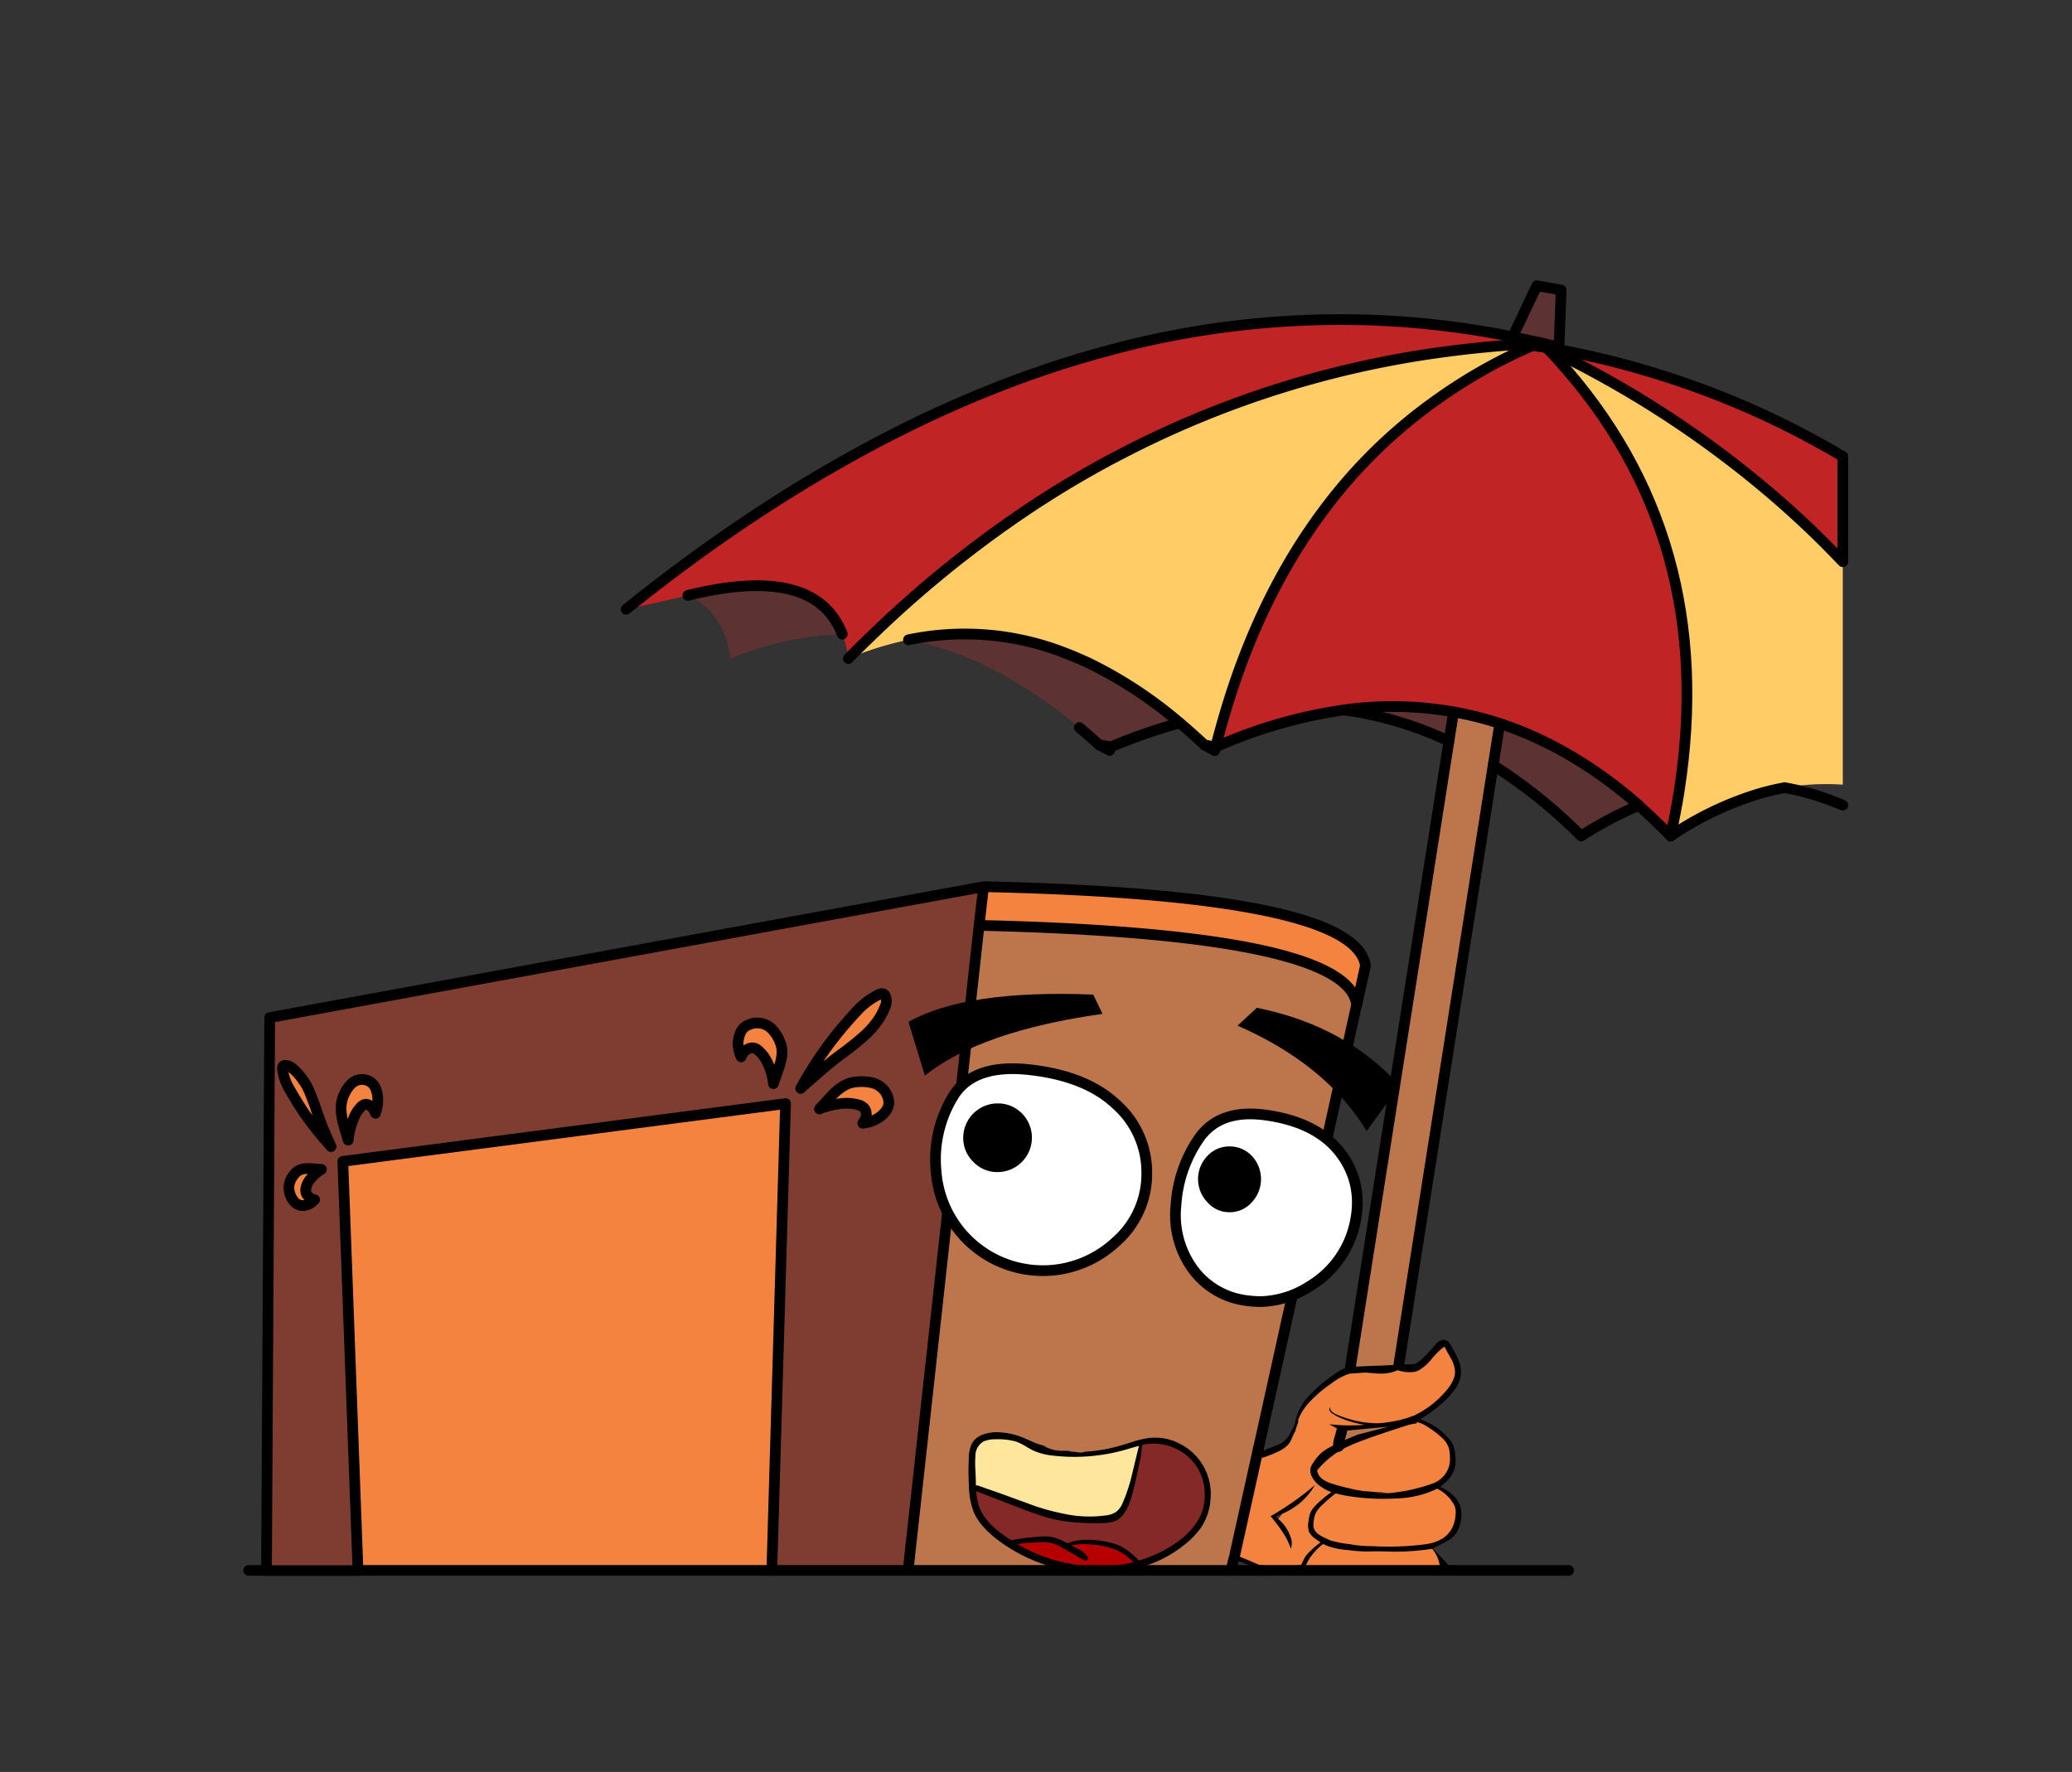 <svg id="Capa_1" data-name="Capa 1" xmlns="http://www.w3.org/2000/svg" viewBox="0 0 580.8 496.69"><rect x="0" y="0" width="580.8" height="496.69" fill="#333333" stroke="none"/><defs><style>.cls-1{fill:#bd764b;}.cls-2{fill:#f3833f;}.cls-3{fill:#b60000;}.cls-4{fill:#852828;}.cls-5{fill:#ffe69d;}.cls-6{fill:#7e3d30;}.cls-7{fill:#5d3232;}.cls-8{fill:#fc6;}.cls-9{fill:#c02424;}.cls-10{fill:none;stroke:#000;stroke-linecap:round;stroke-linejoin:round;stroke-width:3px;}.cls-11{fill:#fff;}</style></defs><title>02</title><path d="M345.3,436.64l.55.3a42,42,0,0,0,7.4,2.7,1.4,1.4,0,0,1,.4.15h2.1q-7.31-3.15-9.6-4.05l-.35-.15c-.6-.23-1-.2-1.1.1a.52.52,0,0,0,.1.6,1.33,1.33,0,0,0,.5.35"/><path d="M407,440.19h-1.7c1.47.74,2,.74,1.7,0"/><path d="M373.45,396.19a16.43,16.43,0,0,0,1.65.95,27.05,27.05,0,0,0,7.45,2.2h-.5a50,50,0,0,1-9.55-.2l3.6,2,12.9-1.2-8.35,2.15c-.73.27-1.47.57-2.2.9-1,.4-2.12.89-3.25,1.45v1.1l-.35.2a3.63,3.63,0,0,1,.35-.3v-1l-1.65.75a16.8,16.8,0,0,0-3,1.8,12.76,12.76,0,0,0-2.3,2.65,10,10,0,0,0-.8,1.35q-.75,2.06,1.2,4.3a3.23,3.23,0,0,0,.35.4,11.71,11.71,0,0,0,3.85,2.4l.2.1h.1a.12.12,0,0,1-.1.05l-.05.05a31,31,0,0,0-4.15,3.5,7.83,7.83,0,0,0-1.5,1.95,9.64,9.64,0,0,0-.6,2.5,6.09,6.09,0,0,0,.15,3.15,5.32,5.32,0,0,0,1.65,1.8c.57.44,1.08.8,1.55,1.1a23.8,23.8,0,0,0-3.35,2.9,13.57,13.57,0,0,0-1,1.2l-.65,1.3a14.76,14.76,0,0,0-.85,2v.1h1.6a5.87,5.87,0,0,1,.25-1.1,13.17,13.17,0,0,1,2.45-3.7,12.09,12.09,0,0,1,2.15-2.05,1.3,1.3,0,0,1,.2-.15,8.47,8.47,0,0,0,.8.4,19.16,19.16,0,0,0,5.6,1.25l1.6.2a37.52,37.52,0,0,0,4.65.25.69.69,0,0,1,.35,0c1.33-.06,3.42-.05,6.25.05a66.42,66.42,0,0,0,11.3-.8,9.55,9.55,0,0,1,2.2,5.65h.9a5.6,5.6,0,0,0,.75.4H407q-.6-1.35-5.4-6.1,2.1-1.09,4.2-2.25a6.38,6.38,0,0,0,3.2-3.75q2.55-7.44-4.85-11.1l-.45-.2c.4-.33.78-.66,1.15-1a8.33,8.33,0,0,0,3.2-5.9,10.12,10.12,0,0,0-.1-1.4,9.29,9.29,0,0,0-.7-3.6,7.49,7.49,0,0,0-1.5-2,19.33,19.33,0,0,0-2.2-2.15,19.67,19.67,0,0,0-3.85-2.25,12.39,12.39,0,0,0-1.65-.65,36.75,36.75,0,0,0,5.6-4,23.4,23.4,0,0,0,4.35-4.65,8.1,8.1,0,0,0,1.4-6.1,10.89,10.89,0,0,0-.85-2.45l-1.15-2.3c-.57-1-.93-1.66-1.1-1.9a2.46,2.46,0,0,0-1.9-.9,3.72,3.72,0,0,0-2,1.35l-2.5,2.75a13.1,13.1,0,0,1-2.85,2.45l-.55.3-4.4.15-13.55.55h-.1a8.93,8.93,0,0,0-1.45.4,16.72,16.72,0,0,0-3.15,1.85,41,41,0,0,0-7.15,6.15,15.17,15.17,0,0,0-3.75,7.7,23.53,23.53,0,0,1-1.25,2.45,7.27,7.27,0,0,1-2.65,3l-5.8,2.35.4,1.65a31.37,31.37,0,0,0,5.3-2.15,8.33,8.33,0,0,0,2.15-1.65,6.22,6.22,0,0,0,1-1.75l.55-1.2q.15-.39.3-.75a.53.53,0,0,0,.15.25,3.36,3.36,0,0,1,.1-.85c.33-.93.57-1.61.7-2.05a1.12,1.12,0,0,0-.05-.45,0,0,0,0,0,0-.05,15.41,15.41,0,0,1,2.75-4.55,36.37,36.37,0,0,1,6.65-5.75,17.45,17.45,0,0,1,4.45-2.5,4,4,0,0,1,.55-.15.49.49,0,0,1,.2-.05l4.4-.3q1.95.21,3.9.3a11.55,11.55,0,0,0,5-.95,9.88,9.88,0,0,0,4.75.45,5.78,5.78,0,0,0,1.3-.5,13.69,13.69,0,0,0,3.55-3.2,17.9,17.9,0,0,1,3.5-3.35c.4.77,1,1.92,1.9,3.45a7.94,7.94,0,0,1,1.05,3.6c0,1.9-1.17,4-3.4,6.3a26.82,26.82,0,0,1-7.9,5.85,12.32,12.32,0,0,1-1.25.45l-.8.3-2.15.6a43.19,43.19,0,0,1-5.85.9,29.12,29.12,0,0,1-11.9-2.5,3.88,3.88,0,0,1-1.2-.75,1.51,1.51,0,0,1-.55-1.25.79.79,0,0,0-.1,1,2.21,2.21,0,0,0,.75.8"/><path d="M400.1,399.89a25.42,25.42,0,0,1,4.35,3.35,7,7,0,0,1,1.45,2.15,5.8,5.8,0,0,1,.4,1.75,15.19,15.19,0,0,1,.05,2.75,7.34,7.34,0,0,1-5,5.95,48.66,48.66,0,0,1-14.9,2.8,5.37,5.37,0,0,1-.8.05l3.4-.3-3.35-.2q-1.5-.15-3.6-.3a3.65,3.65,0,0,1-.5-.1h-.05a26.87,26.87,0,0,1-3.5-.7c-1.9-.43-3.45-.85-4.65-1.25a8.58,8.58,0,0,1-3-1.5,3.59,3.59,0,0,1-1.25-2.25,24.33,24.33,0,0,1,9.25-6.95q2-.94,8-3.05l8.05-2.65a16.38,16.38,0,0,1,2.45-.5l.25-.1c0-.13,0-.23-.25-.3h-.2a.16.16,0,0,1,.1-.05,8.25,8.25,0,0,1,3.3,1.4"/><path d="M402.85,417.29a10.55,10.55,0,0,1,4.55,4.2,4.51,4.51,0,0,1,.6,2.4q-.25,7.86-8.75,8.95a79.7,79.7,0,0,1-13.55.55c-.57,0-1.1-.05-1.6-.05a38.85,38.85,0,0,1-4.9-.4l-.7-.15v0l-.85-.1a24.46,24.46,0,0,1-4.5-.9l1.2.55c-1.43-.6-2.53-1.08-3.3-1.45a9.76,9.76,0,0,1-1.25-.7,3.75,3.75,0,0,1-1.65-2.1,6.23,6.23,0,0,1,.05-1.75,7.32,7.32,0,0,1,.65-2.45,9,9,0,0,1,1.95-2.3c.63-.6,1.28-1.18,1.95-1.75.5-.43,1-.85,1.5-1.25a.16.16,0,0,1,.1-.05c1,.27,2.17.52,3.5.75,1.13.17,2.27.32,3.4.45,1.5.14,3,.24,4.45.3h.5c1.93,0,3.85,0,5.75-.1a27.53,27.53,0,0,0,10.9-2.7"/><path d="M382.75,399.49l.15-.1h.15l-.3.1"/><path d="M361.75,434.09a4,4,0,0,0,.15-2.75,11.23,11.23,0,0,0-3.65-5.65c-.23-.2-.47-.38-.7-.55a17.51,17.51,0,0,1,1.9-.9,18.78,18.78,0,0,0,9.15-8.1,81,81,0,0,1-12.5,8.8q4.75,5.65,5.65,9.15"/><path d="M321.8,403.09a25.46,25.46,0,0,0-3.55.8c-1.57.5-2.75.87-3.55,1.1a43.58,43.58,0,0,1-10.65,1.9,3.6,3.6,0,0,1-1.15.25,15.1,15.1,0,0,1-1.65-.2c-.4,0-.8-.05-1.2-.05a.25.25,0,0,1,.05-.15,13.48,13.48,0,0,0-1.5-.1,18,18,0,0,1-2.5-.1,11.35,11.35,0,0,1-2-.55,5.31,5.31,0,0,1-1.35-.65,1.3,1.3,0,0,0-.2-.15,17.7,17.7,0,0,1-3.2-1.1c-1.43-.63-2.52-1.1-3.25-1.4a20.55,20.55,0,0,0-6.5-1.25,10.8,10.8,0,0,0-4.1.65,5.72,5.72,0,0,0-3.1,2.45,9.76,9.76,0,0,0-.9,4.3,67.41,67.41,0,0,0,.05,7.75,20.73,20.73,0,0,0,1.35,7.25q1.6,3.86,6.45,7.6a45.67,45.67,0,0,0,15.45,7.75q1.2.36,2.4.6H317.9a34.48,34.48,0,0,0,14-6.65,23.38,23.38,0,0,0,4.55-4.6l.3-.4a16.55,16.55,0,0,0,2.65-8.25,15.6,15.6,0,0,0-2-8.9c-.2-.36-.42-.71-.65-1.05a15.72,15.72,0,0,0-5.95-5.25,14.64,14.64,0,0,0-8.95-1.6"/><path d="M320.1,405.09a10.38,10.38,0,0,1,1.45-.35,14.45,14.45,0,0,1,7.8,1.2,13.71,13.71,0,0,1,6,5.05,12.94,12.94,0,0,1,1.3,2.5,15.28,15.28,0,0,1,0,10.9,18,18,0,0,1-.9,1.75,21,21,0,0,1-5.7,5.95,35.05,35.05,0,0,1-10.9,5.3,7.73,7.73,0,0,0-1.25-1.25,17,17,0,0,0-3.65-2.7,17.38,17.38,0,0,0-4.55-1.4q-6.4-1.2-10.5.5l-.05,0-.55-.3a16.86,16.86,0,0,0-4-1.55,14.35,14.35,0,0,0-2.65-.05,65,65,0,0,0-8.5,1.05l-.8-.5q-6.4-4.14-8.15-8.7a18.22,18.22,0,0,1-.95-4.6,2.35,2.35,0,0,0,.6.25l11.1,4.3q4.24,1.61,6.2,2.25a40.35,40.35,0,0,0,6.4,1.6,67.36,67.36,0,0,0,10.55.6,11.93,11.93,0,0,0,4.1-.55c2-.86,3.53-3.1,4.6-6.7q.9-2.94,2.5-10.8a21.79,21.79,0,0,0,.45-3.8"/><path d="M317.45,412.74a47.61,47.61,0,0,1-2.85,8.75,5.86,5.86,0,0,1-1.7,2.3,6.59,6.59,0,0,1-3,1,33.65,33.65,0,0,1-9.9-.15,65,65,0,0,1-9.85-2.5l-9.6-3.5-6-2.1a1.61,1.61,0,0,0-.95-.15q0-2.94-.15-4.5a30.89,30.89,0,0,1,.05-4.35,4.57,4.57,0,0,1,2.25-3.5,8.34,8.34,0,0,1,3.3-.6,19.2,19.2,0,0,1,5.85.65,16.08,16.08,0,0,1,2.55,1.25,24.71,24.71,0,0,0,2.45,1.35A17.9,17.9,0,0,0,295.4,408a52.11,52.11,0,0,0,20.5-1.8c1.33-.4,2.45-.71,3.35-.95l-1.8,7.45"/><path d="M295,432.54a10.54,10.54,0,0,1,2.35,1l6.15,3.45a1.93,1.93,0,0,0,.7.3.55.55,0,0,0,.65-.2c.2-.23.18-.56-.05-1a7.32,7.32,0,0,0-2.6-2.05l-1.9-.95a18.59,18.59,0,0,1,6.2-.2,21.35,21.35,0,0,1,7.2,1.8,15.2,15.2,0,0,1,4,3.1,41.24,41.24,0,0,1-11.3,1.15,45.39,45.39,0,0,1-21.2-6.25,61,61,0,0,1,7.2-.5,9.28,9.28,0,0,1,2.6.3"/><path d="M351.3,409.49l.8-2.15a.64.64,0,0,1-.6-.45,12.35,12.35,0,0,0-.2,2.6"/><path class="cls-1" d="M378.45,403c.73-.33,1.47-.63,2.2-.9l8.35-2.15-12.9,1.2-.9,3.3c1.13-.56,2.22-1.05,3.25-1.45m1.85-121.45a12.13,12.13,0,0,0-.9-2.6q-9-17.34-104.95-19.55l-19.9,180.8h90.5l.8-3.25-.55-.3a1.33,1.33,0,0,1-.5-.35.52.52,0,0,1-.1-.6c.13-.3.5-.33,1.1-.1l.35.15,6.4-28.9.2-.9.15-.6,27.4-123.8m-28.2,125.8-.8,2.15a12.35,12.35,0,0,1,.2-2.6.64.64,0,0,0,.6.45m-33.85-3.45a25.46,25.46,0,0,1,3.55-.8,14.64,14.64,0,0,1,8.95,1.6,15.72,15.72,0,0,1,5.95,5.25c.23.34.45.69.65,1.05a15.6,15.6,0,0,1,2,8.9,16.55,16.55,0,0,1-2.65,8.25l-.3.4a23.38,23.38,0,0,1-4.55,4.6,34.48,34.48,0,0,1-14,6.65H297.25q-1.2-.24-2.4-.6a45.67,45.67,0,0,1-15.45-7.75q-4.84-3.75-6.45-7.6a20.73,20.73,0,0,1-1.35-7.25,67.41,67.41,0,0,1-.05-7.75,9.76,9.76,0,0,1,.9-4.3,5.72,5.72,0,0,1,3.1-2.45,10.8,10.8,0,0,1,4.1-.65,20.55,20.55,0,0,1,6.5,1.25c.73.3,1.82.77,3.25,1.4a17.7,17.7,0,0,0,3.2,1.1,1.3,1.3,0,0,1,.2.15,5.31,5.31,0,0,0,1.35.65,11.35,11.35,0,0,0,2,.55,18,18,0,0,0,2.5.1,13.48,13.48,0,0,1,1.5.1.25.25,0,0,0-.05.15c.4,0,.8,0,1.2.05a15.1,15.1,0,0,0,1.65.2,3.6,3.6,0,0,0,1.15-.25A43.58,43.58,0,0,0,314.7,405c.8-.23,2-.6,3.55-1.1m89.2-204.3-1.3,8.15-27.6,175.35,13.55-.55,26.45-168,1.85-11.65A93.64,93.64,0,0,0,407.45,199.59Z"/><path class="cls-2" d="M403.65,440.19v-.4a9.55,9.55,0,0,0-2.2-5.65,66.42,66.42,0,0,1-11.3.8c-2.83-.1-4.92-.11-6.25-.05a.69.69,0,0,0-.35,0,37.52,37.52,0,0,1-4.65-.25l-1.6-.2a19.16,19.16,0,0,1-5.6-1.25,8.47,8.47,0,0,1-.8-.4,1.3,1.3,0,0,0-.2.15,12.09,12.09,0,0,0-2.15,2.05,13.17,13.17,0,0,0-2.45,3.7,5.87,5.87,0,0,0-.25,1.1v.4h37.8M220.2,309.34,96.1,325.54l4.25,114.65h116l3.85-130.85M407.4,421.49a10.55,10.55,0,0,0-4.55-4.2A27.53,27.53,0,0,1,392,420c-1.9.1-3.82.14-5.75.1h-.5c-1.47-.06-2.95-.16-4.45-.3-1.13-.13-2.27-.28-3.4-.45-1.33-.23-2.5-.48-3.5-.75a.16.16,0,0,0-.1.05c-.5.4-1,.82-1.5,1.25-.67.57-1.32,1.15-1.95,1.75a9,9,0,0,0-1.95,2.3,7.32,7.32,0,0,0-.65,2.45,6.23,6.23,0,0,0-.05,1.75,3.75,3.75,0,0,0,1.65,2.1,9.76,9.76,0,0,0,1.25.7c.77.37,1.87.85,3.3,1.45l-1.2-.55a24.46,24.46,0,0,0,4.5.9l.85.1v0l.7.15a38.85,38.85,0,0,0,4.9.4c.5,0,1,0,1.6.05a79.7,79.7,0,0,0,13.55-.55q8.5-1.09,8.75-8.95a4.51,4.51,0,0,0-.6-2.4m-2.95-18.25a25.42,25.42,0,0,0-4.35-3.35,8.25,8.25,0,0,0-3.3-1.4.16.16,0,0,0-.1.05h.2c.2.07.28.17.25.3l-.25.1a16.38,16.38,0,0,0-2.45.5l-8.05,2.65q-6,2.1-8,3.05a24.33,24.33,0,0,0-9.25,6.95,3.59,3.59,0,0,0,1.25,2.25,8.58,8.58,0,0,0,3,1.5c1.2.4,2.75.82,4.65,1.25a26.87,26.87,0,0,0,3.5.7h.05a3.65,3.65,0,0,0,.5.1q2.1.15,3.6.3l3.35.2-3.4.3a5.37,5.37,0,0,0,.8-.05,48.66,48.66,0,0,0,14.9-2.8,7.34,7.34,0,0,0,5-5.95,15.19,15.19,0,0,0-.05-2.75,5.8,5.8,0,0,0-.4-1.75,7,7,0,0,0-1.45-2.15m-29.35-6.1a16.43,16.43,0,0,1-1.65-.95,2.21,2.21,0,0,1-.75-.8.79.79,0,0,1,.1-1,1.51,1.51,0,0,0,.55,1.25,3.88,3.88,0,0,0,1.2.75,29.12,29.12,0,0,0,11.9,2.5,43.19,43.19,0,0,0,5.85-.9l2.15-.6.8-.3a12.32,12.32,0,0,0,1.25-.45,26.82,26.82,0,0,0,7.9-5.85c2.23-2.3,3.37-4.4,3.4-6.3a7.94,7.94,0,0,0-1.05-3.6c-.87-1.53-1.5-2.68-1.9-3.45a17.9,17.9,0,0,0-3.5,3.35,13.69,13.69,0,0,1-3.55,3.2,5.78,5.78,0,0,1-1.3.5,9.88,9.88,0,0,1-4.75-.45,11.55,11.55,0,0,1-5,.95q-2-.09-3.9-.3l-4.4.3a.49.49,0,0,0-.2.05,4,4,0,0,0-.55.15,17.45,17.45,0,0,0-4.45,2.5,36.37,36.37,0,0,0-6.65,5.75,15.41,15.41,0,0,0-2.75,4.55,0,0,0,0,1,0,.05,1.12,1.12,0,0,1,.05.45c-.13.44-.37,1.12-.7,2.05a3.36,3.36,0,0,0-.1.85.53.53,0,0,1-.15-.25q-.15.36-.3.75l-.55,1.2a6.22,6.22,0,0,1-1,1.75,8.33,8.33,0,0,1-2.15,1.65,31.37,31.37,0,0,1-5.3,2.15l-.4-1.65-.7-.15-6.4,28.9q2.3.9,9.6,4.05h-2.1v.4h10.6v-.5a14.76,14.76,0,0,1,.85-2l.65-1.3a13.57,13.57,0,0,1,1-1.2,23.8,23.8,0,0,1,3.35-2.9c-.47-.3-1-.66-1.55-1.1a5.32,5.32,0,0,1-1.65-1.8,6.09,6.09,0,0,1-.15-3.15,9.64,9.64,0,0,1,.6-2.5,7.83,7.83,0,0,1,1.5-1.95,31,31,0,0,1,4.15-3.5l.05-.05a.12.12,0,0,0,.1-.05h-.1l-.2-.1a11.71,11.71,0,0,1-3.85-2.4,3.23,3.23,0,0,1-.35-.4q-1.95-2.25-1.2-4.3a10,10,0,0,1,.8-1.35,12.76,12.76,0,0,1,2.3-2.65,16.8,16.8,0,0,1,3-1.8l1.65-.75.9-3.3-3.6-2a50,50,0,0,0,9.55.2h.5a27.05,27.05,0,0,1-7.45-2.2m-15.65,27.1-1.2,1.45a11.23,11.23,0,0,1,3.65,5.65,4,4,0,0,1-.15,2.75q-.9-3.49-5.65-9.15a81,81,0,0,0,12.5-8.8,18.78,18.78,0,0,1-9.15,8.1M249.1,308.49a5.9,5.9,0,0,0-1.6-3.25,6.29,6.29,0,0,0-3.35-1.8,13.61,13.61,0,0,0-5.05-.05q-3.1.56-6.4,4.2-1.69,1.86-3,3.25a23.28,23.28,0,0,1,6.55-1.55,12.65,12.65,0,0,1,4.7.5,3.35,3.35,0,0,1,1.3.85,2.3,2.3,0,0,1,.55,1.35,3,3,0,0,1-.25,1.65,5.09,5.09,0,0,1-.7,1.2l.6-.1a9.49,9.49,0,0,0,3.2-1.05,7.49,7.49,0,0,0,2.85-2.55,3.66,3.66,0,0,0,.6-2.65m-13.65-19.7q-3.1,3.75-5.8,7.75-2.21,3.25-4.15,6.65l-1.1,1.9.35-.35c1.73-1.53,3.47-3.05,5.2-4.55q3-2.7,6.3-5.05,2.9-2.1,5.55-4.45a24.91,24.91,0,0,0,3.75-4,18.63,18.63,0,0,0,2.6-4.75,3.48,3.48,0,0,0,0-2.65c-.27-.8-.9-1-1.9-.5a20.29,20.29,0,0,0-6.05,4.55q-2.5,2.66-4.8,5.45m-25.65-1.5a3.8,3.8,0,0,0-2.05,1.8,7.62,7.62,0,0,0-.85,3.55,9.5,9.5,0,0,0,.6,3.05,3.07,3.07,0,0,1,.25.55,6.54,6.54,0,0,1,.65-1.2,3.61,3.61,0,0,1,1.35-1.05,2.87,2.87,0,0,1,1.4-.25,2.62,2.62,0,0,1,1.3.6,10.36,10.36,0,0,1,2.65,3.45,18.18,18.18,0,0,1,1.7,5.95c.4-1.2.87-2.55,1.4-4.05q1.61-4.44.6-7.2a11.15,11.15,0,0,0-2.35-3.95,5.76,5.76,0,0,0-6.65-1.25M90.2,327.79c-.77,0-1.67-.1-2.7-.2-2.07-.2-3.55.14-4.45,1a6.76,6.76,0,0,0-1.75,2.6,4.84,4.84,0,0,0-.2,2.75,6.07,6.07,0,0,0,1.15,2.6,3.24,3.24,0,0,0,4,1.1,4.24,4.24,0,0,0,1.65-1.1,2.21,2.21,0,0,1,.3-.25,3.9,3.9,0,0,1-.9-.3,2.3,2.3,0,0,1-1-.8,2,2,0,0,1-.55-1,2.61,2.61,0,0,1,0-1.15,5.73,5.73,0,0,1,1.35-2.65,9.93,9.93,0,0,1,3-2.6M86.7,306a16.51,16.51,0,0,0-2-3.5,14.54,14.54,0,0,0-2.8-3.05,3.07,3.07,0,0,0-1.9-.8c-.67-.06-1,.3-.85,1.1a13.87,13.87,0,0,0,1.75,5.2q1.35,2.4,2.8,4.7a64.61,64.61,0,0,0,4.15,5.9q1.84,2.35,3.8,4.6c.37.4.73.82,1.1,1.25a1.93,1.93,0,0,1-.15-.35q-1.05-2.3-2.05-4.65-1.16-2.75-2-5.5-.8-2.44-1.85-4.9m19.15,2.45a8.22,8.22,0,0,0-.7-3.55,3.74,3.74,0,0,0-1.7-1.8,4.24,4.24,0,0,0-3-.4,4.66,4.66,0,0,0-2.6,1.75,10.77,10.77,0,0,0-2,3.9c-.53,1.84-.37,4.24.5,7.2.43,1.5.82,2.84,1.15,4a21.75,21.75,0,0,1,1.5-6,9.54,9.54,0,0,1,2.15-3.4,2.38,2.38,0,0,1,1.15-.65,1.86,1.86,0,0,1,1.15.3,2.65,2.65,0,0,1,1.1,1.05,6.09,6.09,0,0,1,.6,1.15,3.85,3.85,0,0,1,.15-.55,9.08,9.08,0,0,0,.5-3.05m169.85-59.9-1.25,10.85q96,2.21,105,19.55a12.13,12.13,0,0,1,.9,2.6l2.4-10.85Q379.8,250.84,275.7,248.54Z"/><path class="cls-3" d="M297.3,433.59a10.54,10.54,0,0,0-2.35-1,9.28,9.28,0,0,0-2.6-.3,61,61,0,0,0-7.2.5,45.39,45.39,0,0,0,21.2,6.25,41.24,41.24,0,0,0,11.3-1.15,15.2,15.2,0,0,0-4-3.1,21.35,21.35,0,0,0-7.2-1.8,18.59,18.59,0,0,0-6.2.2l1.9.95a7.32,7.32,0,0,1,2.6,2.05c.23.44.25.77.05,1a.55.55,0,0,1-.65.2,1.93,1.93,0,0,1-.7-.3Z"/><path class="cls-4" d="M321.55,404.74a10.38,10.38,0,0,0-1.45.35,21.79,21.79,0,0,1-.45,3.8q-1.61,7.86-2.5,10.8c-1.07,3.6-2.6,5.84-4.6,6.7a11.93,11.93,0,0,1-4.1.55,67.36,67.36,0,0,1-10.55-.6,40.35,40.35,0,0,1-6.4-1.6q-2-.64-6.2-2.25l-11.1-4.3a2.35,2.35,0,0,1-.6-.25,18.22,18.22,0,0,0,.95,4.6q1.76,4.56,8.15,8.7l.8.5a65,65,0,0,1,8.5-1.05,14.35,14.35,0,0,1,2.65.05,16.86,16.86,0,0,1,4,1.55l.55.3.05,0q4.1-1.69,10.5-.5a17.38,17.38,0,0,1,4.55,1.4,17,17,0,0,1,3.65,2.7,7.73,7.73,0,0,1,1.25,1.25,35.05,35.05,0,0,0,10.9-5.3,21,21,0,0,0,5.7-5.95,18,18,0,0,0,.9-1.75,15.28,15.28,0,0,0,0-10.9,12.94,12.94,0,0,0-1.3-2.5,13.71,13.71,0,0,0-6-5.05A14.45,14.45,0,0,0,321.55,404.74Z"/><path class="cls-5" d="M314.6,421.49a47.61,47.61,0,0,0,2.85-8.75l1.8-7.45c-.9.24-2,.55-3.35.95a52.11,52.11,0,0,1-20.5,1.8,17.9,17.9,0,0,1-5.55-1.35,24.71,24.71,0,0,1-2.45-1.35,16.08,16.08,0,0,0-2.55-1.25,19.2,19.2,0,0,0-5.85-.65,8.34,8.34,0,0,0-3.3.6,4.57,4.57,0,0,0-2.25,3.5,30.89,30.89,0,0,0-.05,4.35q.11,1.56.15,4.5a1.61,1.61,0,0,1,.95.15l6,2.1,9.6,3.5a65,65,0,0,0,9.85,2.5,33.65,33.65,0,0,0,9.9.15,6.59,6.59,0,0,0,3-1A5.86,5.86,0,0,0,314.6,421.49Z"/><path class="cls-6" d="M274.45,259.39l1.25-10.85L75.6,285.24l-.9,155h25.65L96.1,325.54l124.1-16.2-3.85,130.85h38.2l19.9-180.8m-169.3,45.5a8.22,8.22,0,0,1,.7,3.55,9.08,9.08,0,0,1-.5,3.05,3.85,3.85,0,0,0-.15.55,6.09,6.09,0,0,0-.6-1.15,2.65,2.65,0,0,0-1.1-1.05,1.86,1.86,0,0,0-1.15-.3,2.38,2.38,0,0,0-1.15.65,9.54,9.54,0,0,0-2.15,3.4,21.75,21.75,0,0,0-1.5,6c-.33-1.16-.72-2.5-1.15-4-.87-3-1-5.36-.5-7.2a10.77,10.77,0,0,1,2-3.9,4.66,4.66,0,0,1,2.6-1.75,4.24,4.24,0,0,1,3,.4,3.74,3.74,0,0,1,1.7,1.8m-20.4-2.4a16.51,16.51,0,0,1,2,3.5q1,2.46,1.85,4.9.9,2.76,2,5.5,1,2.36,2.05,4.65a1.93,1.93,0,0,0,.15.35c-.37-.43-.73-.85-1.1-1.25q-2-2.25-3.8-4.6a64.61,64.61,0,0,1-4.15-5.9q-1.45-2.29-2.8-4.7a13.87,13.87,0,0,1-1.75-5.2c-.1-.8.18-1.16.85-1.1a3.07,3.07,0,0,1,1.9.8,14.54,14.54,0,0,1,2.8,3.05m2.75,25.1c1,.1,1.93.17,2.7.2a9.93,9.93,0,0,0-3,2.6A5.73,5.73,0,0,0,85.8,333a2.61,2.61,0,0,0,0,1.15,2,2,0,0,0,.55,1,2.3,2.3,0,0,0,1,.8,3.9,3.9,0,0,0,.9.3,2.21,2.21,0,0,0-.3.25,4.24,4.24,0,0,1-1.65,1.1,3.24,3.24,0,0,1-4-1.1,6.07,6.07,0,0,1-1.15-2.6,4.84,4.84,0,0,1,.2-2.75,6.76,6.76,0,0,1,1.75-2.6c.9-.86,2.38-1.2,4.45-1m120.25-38.5a3.8,3.8,0,0,1,2.05-1.8,5.76,5.76,0,0,1,6.65,1.25,11.15,11.15,0,0,1,2.35,3.95q1,2.76-.6,7.2c-.53,1.5-1,2.85-1.4,4.05a18.18,18.18,0,0,0-1.7-5.95,10.36,10.36,0,0,0-2.65-3.45,2.62,2.62,0,0,0-1.3-.6,2.87,2.87,0,0,0-1.4.25A3.61,3.61,0,0,0,208.4,295a6.54,6.54,0,0,0-.65,1.2,3.07,3.07,0,0,0-.25-.55,9.5,9.5,0,0,1-.6-3.05,7.62,7.62,0,0,1,.85-3.55m21.9,7.45q2.7-4,5.8-7.75,2.3-2.79,4.8-5.45a20.29,20.29,0,0,1,6.05-4.55c1-.46,1.63-.3,1.9.5a3.48,3.48,0,0,1,0,2.65,18.63,18.63,0,0,1-2.6,4.75,24.91,24.91,0,0,1-3.75,4q-2.66,2.35-5.55,4.45-3.25,2.36-6.3,5.05c-1.73,1.5-3.47,3-5.2,4.55l-.35.35,1.1-1.9q2-3.39,4.15-6.65m17.85,8.7a5.9,5.9,0,0,1,1.6,3.25,3.66,3.66,0,0,1-.6,2.65,7.49,7.49,0,0,1-2.85,2.55,9.49,9.49,0,0,1-3.2,1.05l-.6.1a5.09,5.09,0,0,0,.7-1.2,3,3,0,0,0,.25-1.65,2.3,2.3,0,0,0-.55-1.35,3.35,3.35,0,0,0-1.3-.85,12.65,12.65,0,0,0-4.7-.5,23.28,23.28,0,0,0-6.55,1.55q1.31-1.39,3-3.25,3.3-3.64,6.4-4.2a13.61,13.61,0,0,1,5.05.05A6.29,6.29,0,0,1,247.5,305.24Z"/><path class="cls-7" d="M298.55,183a77,77,0,0,0-43.9-3.7q21,4.2,41.45,19.55,3.19,2.4,6.45,5.1c1.83,1.54,3.67,3.14,5.5,4.8l3.25.6a156.79,156.79,0,0,1,19.4-6.75,120.67,120.67,0,0,0-25.35-16.7C303.08,184.88,300.82,183.91,298.55,183Z"/><path class="cls-7" d="M192.8,166.89q10.2,4.71,12,17.7a89.7,89.7,0,0,1,31.25-6.85Q228.45,158.09,192.8,166.89Z"/><path class="cls-7" d="M431.5,96a8.18,8.18,0,0,1,.8.25c.3,0,.58.09.85.15,1.3.3,2.58.62,3.85,1l.6-16-6.8-1.2L424,94.44c2.43.47,4.87,1,7.3,1.55Z"/><path class="cls-7" d="M376.7,199a101.55,101.55,0,0,1,29.45,8.7l1.3-8.15A97.87,97.87,0,0,0,376.7,199Z"/><path class="cls-7" d="M418.55,214.49a142.33,142.33,0,0,1,24.65,19.85,104.73,104.73,0,0,1,16.15-8.55q-18.56-16.24-39-22.95Z"/><path class="cls-8" d="M436.7,99.19l-2.85-1.4c.9.94,1.78,1.89,2.65,2.85Q481.85,150.5,470.65,222q-1,6.1-2.35,12.35a91.17,91.17,0,0,1,24.6-11.8,69.78,69.78,0,0,1,7.35-1.75,66.81,66.81,0,0,1,16.3-.85V157.49q-3.75-3.94-7.65-7.75-7.69-7.44-16-14.3a287.21,287.21,0,0,0-56.2-36.25m-9.6-2.75a.51.51,0,0,0-.3,0c-1.07.07-2.12.15-3.15.25q-10.31.75-20.35,2.15a274.13,274.13,0,0,0-88.9,28.35q-4,2.06-7.9,4.25-9.56,5.35-18.8,11.55a314.25,314.25,0,0,0-43.15,34.95q-3.41,3.26-6.75,6.65a90,90,0,0,1,16.85-5.25,77,77,0,0,1,43.9,3.7c2.27.87,4.53,1.84,6.8,2.9a120.67,120.67,0,0,1,25.35,16.7q3.45,2.91,6.9,6.15l3.15.6q1.25-4.89,2.65-9.6,9.75-32.89,27.65-56.8a141.06,141.06,0,0,1,32.25-31.35,145.5,145.5,0,0,1,19.85-11.8q3.19-1.59,6.5-3C428.85,96.66,428,96.54,427.1,96.44Z"/><path class="cls-9" d="M403.3,91.19a234.86,234.86,0,0,0-24.1-1.55,249.37,249.37,0,0,0-60,6.5c-1.89.45-3.77.94-5.65,1.43-.82.46-1.63,1.64-2.45.82.82.82,1.63-.36,2.45-.82l-1.9.47Q274,107.9,236.1,129.34q-11.21,6.3-22.45,13.65-15,9.81-30.1,21.45-4,3.1-8.05,6.35,12-2.59,17.3-3.9,35.65-8.79,43.3,10.85a29,29,0,0,1,1.7,6.85q3.34-3.39,6.75-6.65A314.25,314.25,0,0,1,287.7,143q9.26-6.19,18.8-11.55,3.9-2.19,7.9-4.25a274.13,274.13,0,0,1,88.9-28.35q10.05-1.4,20.35-2.15l.35-2.25Q413.65,92.34,403.3,91.19Z"/><path class="cls-9" d="M508.9,123.59q-7.9-4.29-16-8a244.91,244.91,0,0,0-56-17.6l-.2,1.15a287.21,287.21,0,0,1,56.2,36.25q8.3,6.85,16,14.3,3.9,3.81,7.65,7.75V127.94Q512.76,125.69,508.9,123.59Z"/><path class="cls-9" d="M433.85,97.79l-.4-.4-3.8-.6q-3.3,1.45-6.5,3a145.5,145.5,0,0,0-19.85,11.8A141.06,141.06,0,0,0,371.05,143q-17.9,23.91-27.65,56.8-1.39,4.71-2.65,9.6A135.39,135.39,0,0,1,376.7,199a97.87,97.87,0,0,1,30.75.55,93.64,93.64,0,0,1,12.95,3.25q20.4,6.71,39,22.95,4.5,4,8.95,8.55,1.35-6.24,2.35-12.35,11.21-71.49-34.15-121.35C435.63,99.68,434.75,98.73,433.85,97.79Z"/><path class="cls-10" d="M311.65,98c2.5-.66,5-1.3,7.55-1.9a249.37,249.37,0,0,1,60-6.5,234.86,234.86,0,0,1,24.1,1.55q10.35,1.16,20.7,3.25l6.8-14.3,6.8,1.2-.6,16-.1.7a244.91,244.91,0,0,1,56,17.6q8.1,3.66,16,8,3.86,2.1,7.65,4.35"/><path class="cls-10" d="M516.55,225.69c-2.53-1.06-5.08-2-7.65-2.8a66.8,66.8,0,0,0-8.65-2.1,69.78,69.78,0,0,0-7.35,1.75,91.17,91.17,0,0,0-24.6,11.8q-4.46-4.54-8.95-8.55a104.73,104.73,0,0,0-16.15,8.55,142.33,142.33,0,0,0-24.65-19.85L392.1,382.54"/><line class="cls-10" x1="407" y1="440.19" x2="439.7" y2="440.19"/><path class="cls-10" d="M175.5,170.79q4-3.24,8.05-6.35,15.1-11.64,30.1-21.45,11.25-7.35,22.45-13.65Q274,107.89,311.65,98"/><path class="cls-10" d="M96.4,315.54c-.87-3-1-5.36-.5-7.2a10.77,10.77,0,0,1,2-3.9,4.66,4.66,0,0,1,2.6-1.75,4.24,4.24,0,0,1,3,.4,3.74,3.74,0,0,1,1.7,1.8,8.22,8.22,0,0,1,.7,3.55,9.08,9.08,0,0,1-.5,3.05,3.85,3.85,0,0,0-.15.55,6.09,6.09,0,0,0-.6-1.15,2.65,2.65,0,0,0-1.1-1.05,1.86,1.86,0,0,0-1.15-.3,2.38,2.38,0,0,0-1.15.65,9.54,9.54,0,0,0-2.15,3.4,21.75,21.75,0,0,0-1.5,6C97.22,318.38,96.83,317,96.4,315.54Z"/><path class="cls-10" d="M91.7,320.14q-2-2.25-3.8-4.6a64.61,64.61,0,0,1-4.15-5.9q-1.45-2.29-2.8-4.7a13.87,13.87,0,0,1-1.75-5.2c-.1-.8.18-1.16.85-1.1a3.07,3.07,0,0,1,1.9.8,14.54,14.54,0,0,1,2.8,3.05,16.51,16.51,0,0,1,2,3.5q1,2.46,1.85,4.9.9,2.76,2,5.5,1,2.36,2.05,4.65a1.93,1.93,0,0,0,.15.35C92.43,321,92.07,320.54,91.7,320.14Z"/><path class="cls-10" d="M87.5,327.59c-2.07-.2-3.55.14-4.45,1a6.76,6.76,0,0,0-1.75,2.6,4.84,4.84,0,0,0-.2,2.75,6.07,6.07,0,0,0,1.15,2.6,3.24,3.24,0,0,0,4,1.1,4.24,4.24,0,0,0,1.65-1.1,2.21,2.21,0,0,1,.3-.25,3.9,3.9,0,0,1-.9-.3,2.3,2.3,0,0,1-1-.8,2,2,0,0,1-.55-1,2.61,2.61,0,0,1,0-1.15,5.73,5.73,0,0,1,1.35-2.65,9.93,9.93,0,0,1,3-2.6C89.43,327.76,88.53,327.69,87.5,327.59Z"/><path class="cls-10" d="M429.65,96.79c-.8-.13-1.65-.25-2.55-.35a.51.51,0,0,0-.3,0c-1.07.07-2.12.15-3.15.25q-10.31.75-20.35,2.15a274.13,274.13,0,0,0-88.9,28.35q-4,2.06-7.9,4.25-9.56,5.35-18.8,11.55a314.25,314.25,0,0,0-43.15,34.95q-3.41,3.26-6.75,6.65"/><path class="cls-10" d="M423.65,96.69l.35-2.25c2.43.47,4.87,1,7.3,1.55h.2a8.18,8.18,0,0,1,.8.25c.3,0,.58.09.85.15,1.3.3,2.58.62,3.85,1"/><path class="cls-10" d="M429.65,96.79l1.4-.6c-1.33.07-2.65.15-3.95.25"/><line class="cls-10" x1="431.5" y1="95.99" x2="431.05" y2="96.19"/><path class="cls-10" d="M433.45,97.39l.4.4-.15-.35a.65.65,0,0,1-.25,0l-3.8-.6q-3.3,1.45-6.5,3a145.5,145.5,0,0,0-19.85,11.8A141.06,141.06,0,0,0,371.05,143q-17.9,23.91-27.65,56.8-1.39,4.71-2.65,9.6A135.39,135.39,0,0,1,376.7,199a97.87,97.87,0,0,1,30.75.55,93.64,93.64,0,0,1,12.95,3.25q20.4,6.71,39,22.95"/><line class="cls-10" x1="433.7" y1="97.44" x2="433.15" y2="96.39"/><line class="cls-10" x1="432.3" y1="96.24" x2="433.45" y2="97.39"/><path class="cls-10" d="M436.9,98l-.2,1.15a287.21,287.21,0,0,1,56.2,36.25q8.3,6.85,16,14.3,3.9,3.81,7.65,7.75V127.94"/><path class="cls-10" d="M433.85,97.79l2.85,1.4"/><path class="cls-10" d="M436.9,98l-3.2-.6"/><path class="cls-10" d="M468.3,234.34q1.35-6.24,2.35-12.35,11.21-71.49-34.15-121.35c-.87-1-1.75-1.91-2.65-2.85"/><path class="cls-10" d="M254.65,179.34a77,77,0,0,1,43.9,3.7c2.27.87,4.53,1.84,6.8,2.9a120.67,120.67,0,0,1,25.35,16.7q3.45,2.91,6.9,6.15l3.15.6a8.21,8.21,0,0,1-.25,1c-1-.53-1.93-1.05-2.9-1.55"/><path class="cls-10" d="M308.05,208.79c1,.5,2,1,3,1.55a8.21,8.21,0,0,0,.25-1l-3.25-.6c-1.83-1.66-3.67-3.26-5.5-4.8"/><path class="cls-10" d="M330.7,202.64a156.79,156.79,0,0,0-19.4,6.75"/><path class="cls-10" d="M218.2,299.69q1.61-4.44.6-7.2a11.15,11.15,0,0,0-2.35-3.95,5.76,5.76,0,0,0-6.65-1.25,3.8,3.8,0,0,0-2.05,1.8,7.62,7.62,0,0,0-.85,3.55,9.5,9.5,0,0,0,.6,3.05,3.07,3.07,0,0,1,.25.55,6.54,6.54,0,0,1,.65-1.2,3.61,3.61,0,0,1,1.35-1.05,2.87,2.87,0,0,1,1.4-.25,2.62,2.62,0,0,1,1.3.6,10.36,10.36,0,0,1,2.65,3.45,18.18,18.18,0,0,1,1.7,5.95C217.2,302.54,217.67,301.19,218.2,299.69Z"/><path class="cls-10" d="M225.5,303.19q2-3.39,4.15-6.65,2.7-4,5.8-7.75,2.3-2.79,4.8-5.45a20.29,20.29,0,0,1,6.05-4.55c1-.46,1.63-.3,1.9.5a3.48,3.48,0,0,1,0,2.65,18.63,18.63,0,0,1-2.6,4.75,24.91,24.91,0,0,1-3.75,4q-2.66,2.35-5.55,4.45-3.25,2.36-6.3,5.05c-1.73,1.5-3.47,3-5.2,4.55l-.35.35Z"/><path class="cls-10" d="M275.7,248.54l-1.25,10.85q96,2.21,105,19.55a12.13,12.13,0,0,1,.9,2.6l2.4-10.85q-2.9-19.85-107-22.15L75.6,285.24l-.9,155h25.65L96.1,325.54l124.1-16.2-3.85,130.85h38.2l19.9-180.8"/><path class="cls-10" d="M232.7,307.59q3.3-3.64,6.4-4.2a13.61,13.61,0,0,1,5.05.05,6.29,6.29,0,0,1,3.35,1.8,5.9,5.9,0,0,1,1.6,3.25,3.66,3.66,0,0,1-.6,2.65,7.49,7.49,0,0,1-2.85,2.55,9.49,9.49,0,0,1-3.2,1.05l-.6.1a5.09,5.09,0,0,0,.7-1.2,3,3,0,0,0,.25-1.65,2.3,2.3,0,0,0-.55-1.35,3.35,3.35,0,0,0-1.3-.85,12.65,12.65,0,0,0-4.7-.5,23.28,23.28,0,0,0-6.55,1.55Q231,309.45,232.7,307.59Z"/><polyline class="cls-10" points="407.45 199.59 406.15 207.74 378.55 383.09"/><line class="cls-10" x1="420.4" y1="202.84" x2="418.55" y2="214.49"/><line class="cls-10" x1="352.55" y1="406.84" x2="346.15" y2="435.74"/><line class="cls-10" x1="353.65" y1="440.19" x2="364.25" y2="440.19"/><polyline class="cls-10" points="376.1 401.14 375.2 404.44 375.2 405.44"/><path class="cls-10" d="M406.15,207.74A101.55,101.55,0,0,0,376.7,199"/><path class="cls-10" d="M192.8,166.89q35.65-8.79,43.3,10.85"/><polyline class="cls-10" points="407 440.19 405.3 440.19 403.65 440.19 365.85 440.19 364.25 440.19"/><polyline class="cls-10" points="352.9 405.34 352.75 405.94 352.9 405.39 352.9 405.34 380.3 281.54"/><line class="cls-10" x1="352.75" y1="405.94" x2="352.55" y2="406.84"/><polyline class="cls-10" points="345.85 436.94 345.05 440.19 353.65 440.19"/><line class="cls-10" x1="254.55" y1="440.19" x2="345.05" y2="440.19"/><line class="cls-10" x1="69.7" y1="440.19" x2="74.7" y2="440.19"/><line class="cls-10" x1="100.35" y1="440.19" x2="216.35" y2="440.19"/><g id="Layer0_1_FILL" data-name="Layer0 1 FILL"><path class="cls-11" d="M354.75,312.59q-13.15-1.8-18.9,6.9a36.81,36.81,0,0,0-6.2,18.25,25.87,25.87,0,0,0,4.2,17.3,21.93,21.93,0,0,0,14.45,9.35,30.44,30.44,0,0,0,5.2.45,26.61,26.61,0,0,0,13.7-4.35,27.27,27.27,0,0,0,12.5-17.15q2.7-11.49-4.1-20.3Q369,314.49,354.75,312.59Z"/></g><path id="Layer0_1_1_STROKES" data-name="Layer0 1 1 STROKES" class="cls-10" d="M379.7,343.34a27.27,27.27,0,0,1-12.5,17.15,26.61,26.61,0,0,1-13.7,4.35,30.44,30.44,0,0,1-5.2-.45A21.93,21.93,0,0,1,333.85,355a25.87,25.87,0,0,1-4.2-17.3,36.81,36.81,0,0,1,6.2-18.25q5.75-8.7,18.9-6.9Q369,314.5,375.6,323,382.4,331.85,379.7,343.34Z"/><g id="Layer0_1_MEMBER_0_FILL" data-name="Layer0 1 MEMBER 0 FILL"><path d="M344.65,339.79A8.27,8.27,0,0,0,350.9,337a9.5,9.5,0,0,0,0-13,8.47,8.47,0,0,0-6.25-2.65,8.31,8.31,0,0,0-6.2,2.65,9.36,9.36,0,0,0,0,13A8.12,8.12,0,0,0,344.65,339.79Z"/></g><g id="Layer0_2_FILL" data-name="Layer0 2 FILL"><path d="M352.3,282.49l-5.4,5q24.8,10.86,36.2,29.55l9.2-12.75Q377.15,287.49,352.3,282.49Z"/></g><g id="Layer0_3_FILL" data-name="Layer0 3 FILL"><path d="M309.05,284.19l-2.6-5.4q-35.65-1.44-51.8,7.65l4.6,15.05Q274.9,289,309.05,284.19Z"/></g><g id="Layer0_4_FILL" data-name="Layer0 4 FILL"><path class="cls-11" d="M267.1,307.44a33.9,33.9,0,0,0-4.7,20.95A28.86,28.86,0,0,0,271.75,348a30.53,30.53,0,0,0,41.1,0,25.84,25.84,0,0,0,0-38.5q-8.5-7.89-24.3-9.7T267.1,307.44Z"/></g><path id="Layer0_4_1_STROKES" data-name="Layer0 4 1 STROKES" class="cls-10" d="M321.45,328.84a25.22,25.22,0,0,1-8.6,19.2,30,30,0,0,1-50.45-19.65,33.9,33.9,0,0,1,4.7-20.95q5.59-9.35,21.45-7.6t24.3,9.7A25.44,25.44,0,0,1,321.45,328.84Z"/><g id="Layer0_4_MEMBER_0_FILL" data-name="Layer0 4 MEMBER 0 FILL"><path d="M270,318.89a9.27,9.27,0,0,0,2.85,6.8,9.18,9.18,0,0,0,6.8,2.85,9.65,9.65,0,0,0,6.8-16.45,9.4,9.4,0,0,0-6.8-2.8,9.65,9.65,0,0,0-9.65,9.6Z"/></g></svg>